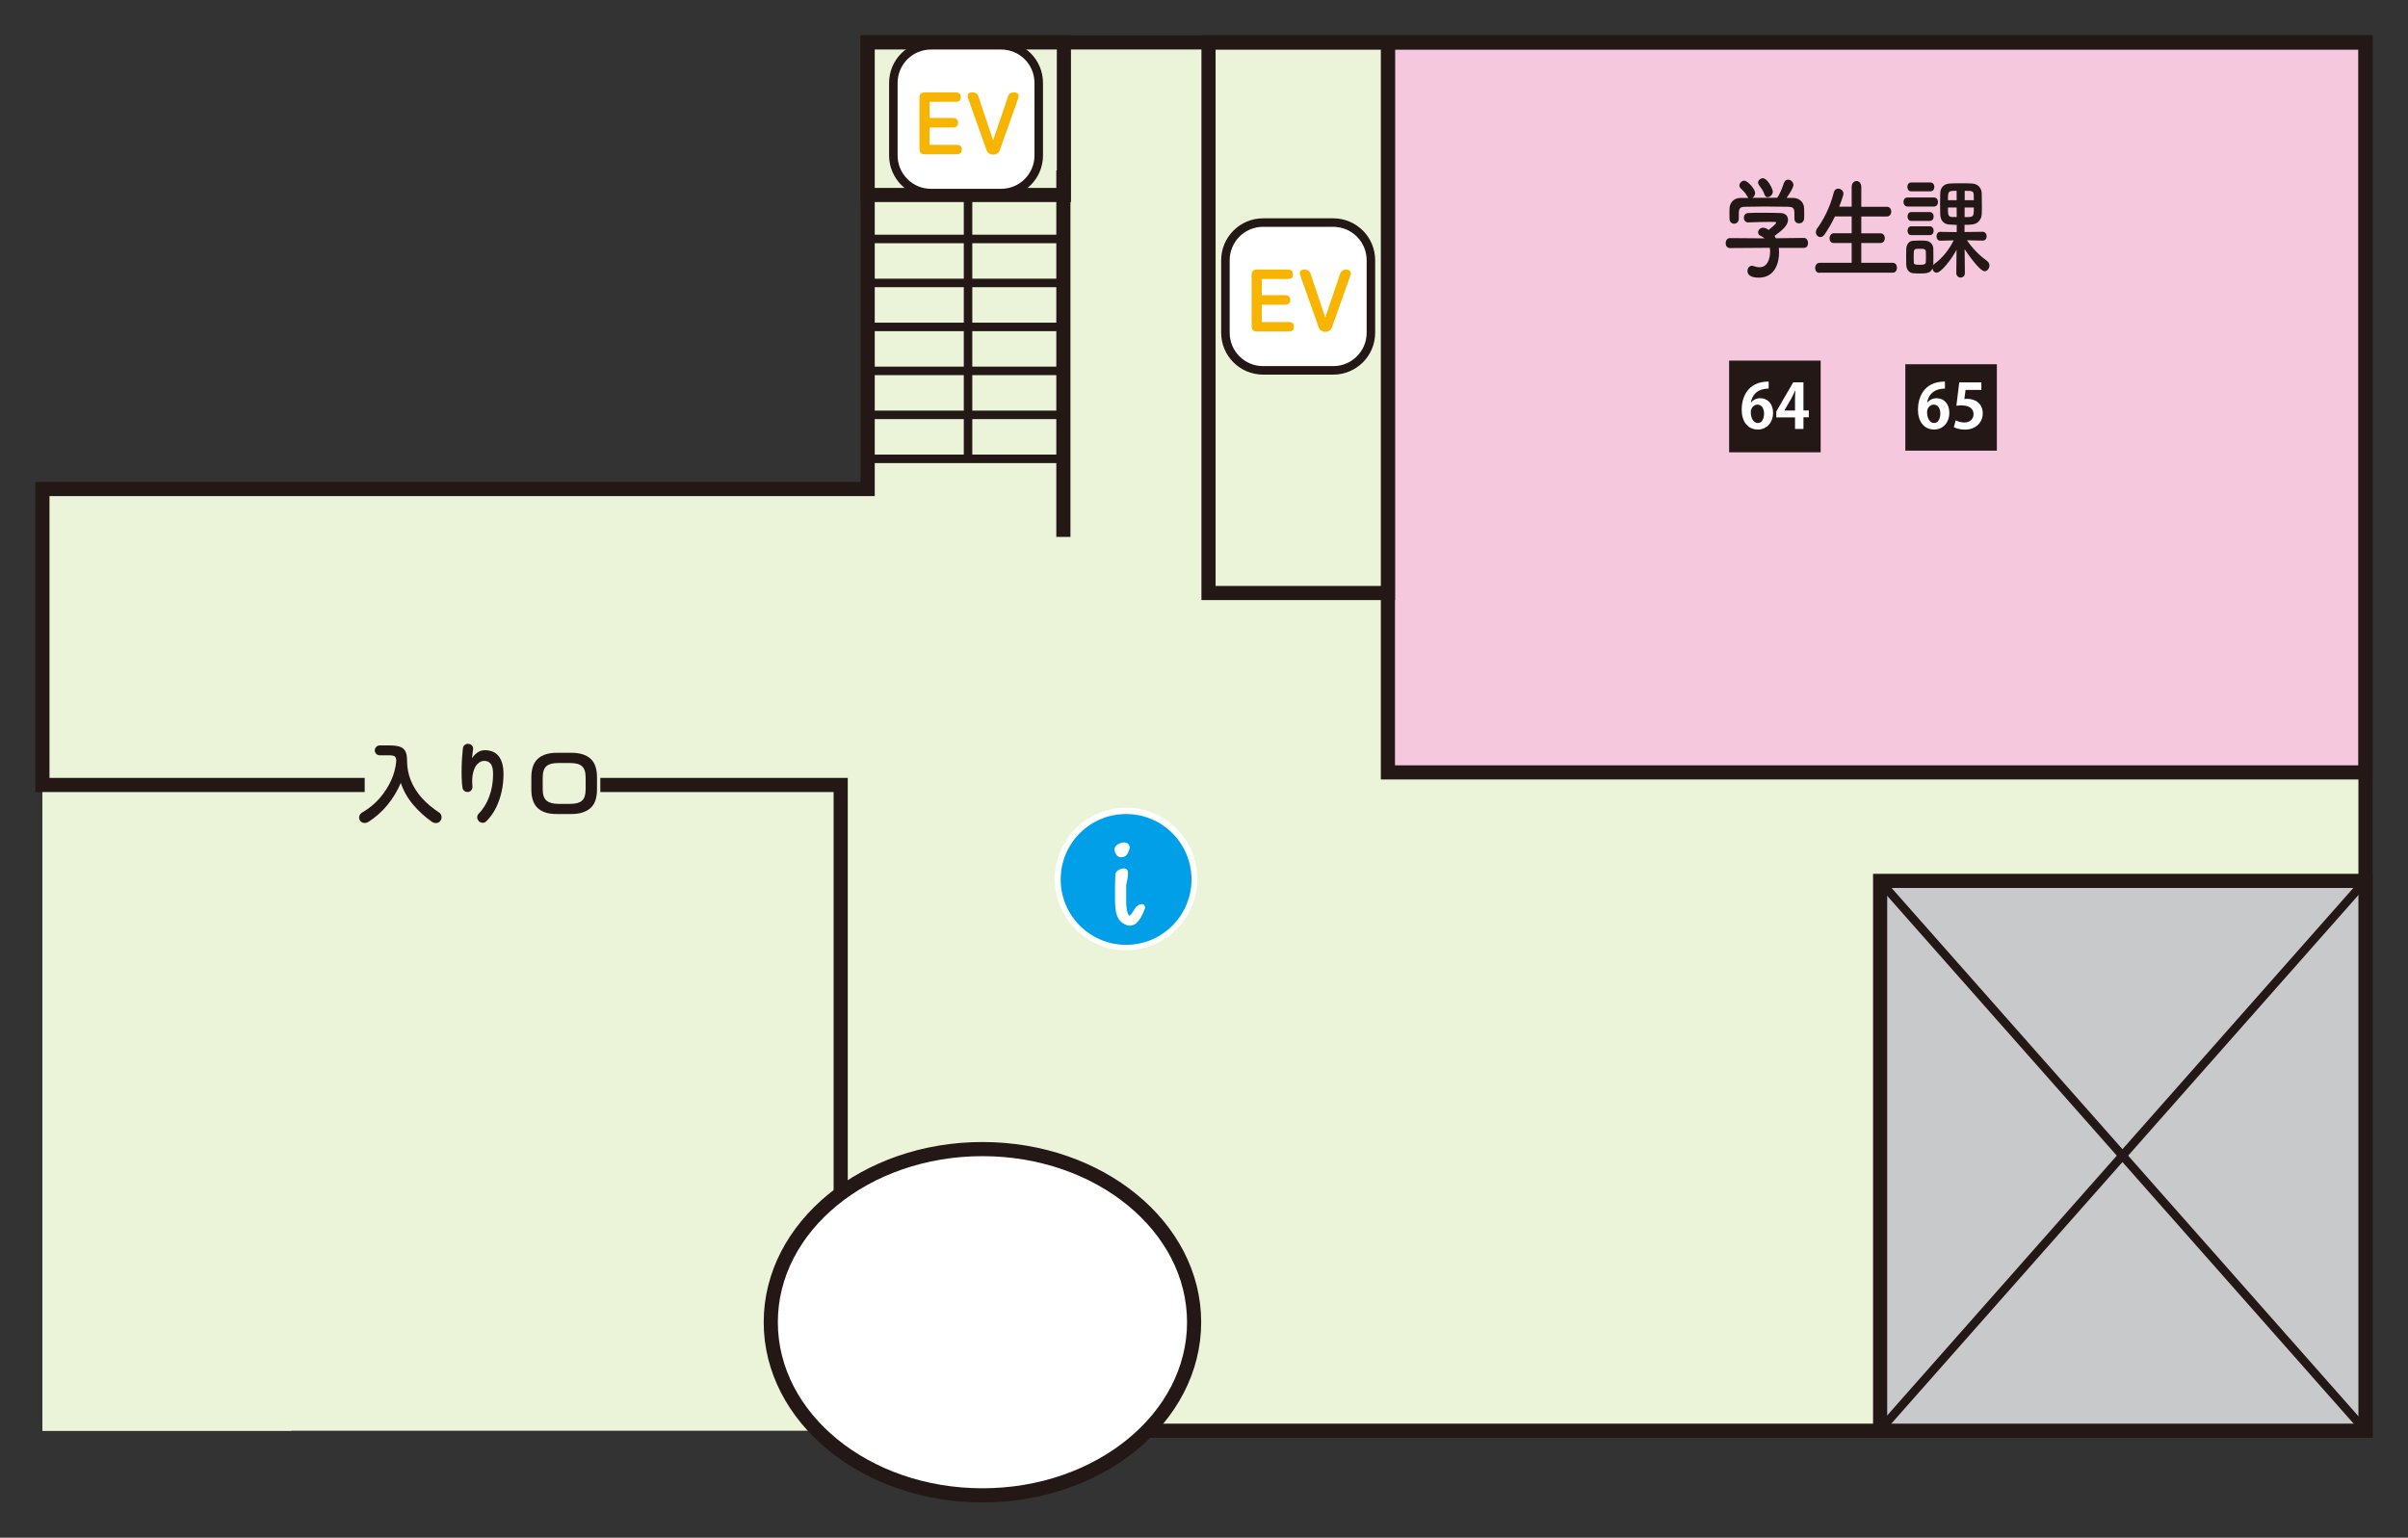 <?xml version="1.0" encoding="UTF-8"?>
<svg id="_レイヤー_2" data-name="レイヤー_2" xmlns="http://www.w3.org/2000/svg" xmlns:xlink="http://www.w3.org/1999/xlink" viewBox="0 0 277.58 177.28">
  <rect x="0" y="0" width="277.58" height="177.28" fill="#333333" stroke="none"/>
  <defs>
    <style>
      .cls-1, .cls-2, .cls-3, .cls-4 {
        fill: none;
      }

      .cls-2 {
        stroke-width: 1.63px;
      }

      .cls-2, .cls-3, .cls-4 {
        stroke: #231815;
      }

      .cls-3 {
        stroke-width: .98px;
      }

      .cls-5 {
        fill: #009fe8;
      }

      .cls-6 {
        fill: #c8c9ca;
      }

      .cls-7 {
        clip-path: url(#clippath-1);
      }

      .cls-8 {
        clip-path: url(#clippath-3);
      }

      .cls-9 {
        clip-path: url(#clippath-2);
      }

      .cls-10 {
        fill: #231815;
      }

      .cls-11 {
        fill: #fff;
      }

      .cls-12 {
        fill: #ebf3d8;
      }

      .cls-13 {
        fill: #f7b400;
      }

      .cls-4 {
        stroke-miterlimit: 10;
        stroke-width: 1.05px;
      }

      .cls-14 {
        fill: #f6c8dd;
      }

      .cls-15 {
        clip-path: url(#clippath);
      }
    </style>
    <clipPath id="clippath">
      <rect class="cls-1" width="277.58" height="177.28"/>
    </clipPath>
    <clipPath id="clippath-1">
      <rect class="cls-1" width="277.58" height="177.28"/>
    </clipPath>
    <clipPath id="clippath-2">
      <rect class="cls-1" width="277.58" height="177.28"/>
    </clipPath>
    <clipPath id="clippath-3">
      <rect class="cls-1" width="277.58" height="177.28"/>
    </clipPath>
    <clipPath id="clippath-4">
      <rect class="cls-1" x="119.65" y="91.4" width="20.31" height="20.31"/>
    </clipPath>
  </defs>
  <g id="_出展団体紹介" data-name="出展団体紹介">
    <g>
      <polygon class="cls-12" points="100.02 4.89 100.02 56.39 4.89 56.39 4.89 164.95 272.68 164.95 272.68 4.89 100.02 4.89"/>
      <rect class="cls-12" x="4.89" y="90.5" width="28.73" height="74.45"/>
      <rect class="cls-14" x="159.99" y="4.89" width="112.7" height="84.16"/>
      <rect class="cls-2" x="159.99" y="4.89" width="112.7" height="84.16"/>
      <rect class="cls-12" x="139.31" y="4.89" width="20.68" height="63.48"/>
      <rect class="cls-2" x="139.31" y="4.89" width="20.68" height="63.48"/>
      <polyline class="cls-2" points="127.73 164.95 272.68 164.95 272.68 4.89 100.02 4.89 100.02 56.38 4.89 56.38 4.89 90.5 96.91 90.5 96.91 144.68"/>
      <rect class="cls-12" x="42.04" y="86.78" width="27.16" height="9.92"/>
      <g class="cls-15">
        <path class="cls-11" d="M137.65,152.44c0,11.02-10.92,19.96-24.4,19.96s-24.4-8.93-24.4-19.96,10.93-19.96,24.4-19.96,24.4,8.93,24.4,19.96"/>
        <path class="cls-2" d="M137.65,152.44c0,11.02-10.92,19.96-24.4,19.96s-24.4-8.93-24.4-19.96,10.93-19.96,24.4-19.96,24.4,8.93,24.4,19.96Z"/>
      </g>
      <g>
        <path class="cls-10" d="M42.45,94.76c-.16.1-.34.14-.53.11s-.34-.13-.44-.3c-.09-.16-.11-.32-.05-.5.05-.18.17-.31.34-.41.76-.44,1.42-.98,1.98-1.62.55-.64,1-1.32,1.33-2.05s.53-1.46.59-2.18c.03-.27-.02-.46-.13-.57-.11-.11-.33-.16-.66-.16h-1.11c-.16,0-.29-.06-.4-.17s-.17-.25-.17-.4.06-.29.17-.4.25-.17.4-.17h1.11c.51,0,.91.05,1.21.15.3.1.51.28.64.53.13.25.19.59.19,1.04,0,.84.15,1.62.45,2.35.3.73.73,1.4,1.28,2.01.55.61,1.21,1.16,1.96,1.65.16.1.25.25.28.44.03.19,0,.36-.12.51-.11.16-.26.25-.45.27-.19.02-.37-.03-.54-.15-.8-.56-1.52-1.22-2.15-1.96-.63-.74-1.11-1.58-1.43-2.52-.39.93-.91,1.78-1.54,2.55s-1.37,1.42-2.21,1.96Z"/>
        <path class="cls-10" d="M55.21,94.68c-.12-.12-.19-.26-.2-.43,0-.17.05-.32.17-.44.52-.52.92-1.18,1.22-1.98s.44-1.66.44-2.6c0-.53-.09-.92-.26-1.15s-.42-.36-.75-.36c-.27,0-.52.11-.76.33-.23.22-.41.55-.52.99-.12.44-.15.98-.09,1.64.01.16-.03.3-.13.42-.1.13-.23.2-.38.21-.16.01-.3-.03-.42-.12-.12-.09-.19-.22-.22-.38-.05-.35-.08-.74-.09-1.17-.01-.43-.02-.85,0-1.28.01-.42.03-.82.06-1.18.03-.36.05-.67.08-.9.02-.16.09-.3.22-.4.13-.1.28-.14.44-.12.17.02.3.09.4.21.1.12.13.27.11.45-.01.12-.03.28-.06.47-.02.19-.04.37-.06.54.16-.27.37-.49.63-.67s.54-.27.83-.27c.73,0,1.27.24,1.63.71.36.47.54,1.15.54,2.03,0,.7-.07,1.38-.22,2.05-.15.66-.36,1.28-.65,1.86s-.65,1.08-1.09,1.53c-.12.12-.26.19-.43.19-.17,0-.32-.05-.44-.17Z"/>
        <path class="cls-10" d="M64.14,93.85c-.95,0-1.66-.23-2.15-.68-.49-.45-.74-1.17-.74-2.16v-1.39c0-.99.26-1.71.77-2.16.51-.45,1.24-.67,2.18-.67h1.67c.95,0,1.68.22,2.19.67.51.45.76,1.17.76,2.16v1.39c0,.99-.25,1.71-.76,2.16-.51.45-1.24.68-2.19.68h-1.74ZM64.39,92.68h1.35c.62,0,1.07-.12,1.35-.37.28-.25.42-.69.42-1.31v-1.35c0-.63-.14-1.06-.42-1.31-.28-.25-.73-.37-1.35-.37h-1.41c-.62,0-1.07.12-1.35.37-.28.25-.42.69-.42,1.31v1.35c0,.63.15,1.06.45,1.31.3.25.76.37,1.38.37Z"/>
      </g>
      <line class="cls-3" x1="111.59" y1="22.91" x2="111.59" y2="52.8"/>
      <line class="cls-3" x1="100.27" y1="22.48" x2="122.54" y2="22.48"/>
      <line class="cls-3" x1="100.27" y1="27.55" x2="122.54" y2="27.55"/>
      <line class="cls-3" x1="100.27" y1="32.62" x2="122.54" y2="32.62"/>
      <line class="cls-3" x1="100.27" y1="37.69" x2="122.54" y2="37.69"/>
      <line class="cls-3" x1="100.27" y1="42.76" x2="122.54" y2="42.76"/>
      <line class="cls-3" x1="100.27" y1="47.83" x2="122.54" y2="47.83"/>
      <line class="cls-3" x1="100.27" y1="52.9" x2="122.54" y2="52.9"/>
      <rect class="cls-12" x="100.02" y="4.89" width="22.62" height="17.59"/>
      <rect class="cls-2" x="100.02" y="4.89" width="22.62" height="17.59"/>
      <line class="cls-2" x1="122.58" y1="19.65" x2="122.58" y2="61.9"/>
      <g class="cls-7">
        <path class="cls-11" d="M145.61,25.66h8.08c2.4,0,4.34,1.95,4.34,4.34v8.36c0,2.4-1.94,4.34-4.34,4.34h-8.09c-2.4,0-4.34-1.94-4.34-4.34v-8.36c0-2.4,1.95-4.34,4.34-4.34Z"/>
        <path class="cls-3" d="M145.61,25.66h8.08c2.4,0,4.34,1.95,4.34,4.34v8.36c0,2.4-1.94,4.34-4.34,4.34h-8.09c-2.4,0-4.34-1.94-4.34-4.34v-8.36c0-2.4,1.95-4.34,4.34-4.34Z"/>
      </g>
      <g>
        <path class="cls-13" d="M144.88,38.22c-.4,0-.6-.2-.6-.6v-5.94c0-.4.2-.6.6-.6h3.57c.4,0,.6.18.6.55s-.2.54-.6.54h-3v1.86h2.68c.4,0,.6.18.6.55s-.2.55-.6.55h-2.68v2h3.11c.4,0,.6.18.6.54s-.2.55-.6.55h-3.68Z"/>
        <path class="cls-13" d="M152.78,38.25c-.17,0-.33-.04-.47-.13-.15-.09-.25-.22-.3-.39l-2.12-5.96c-.08-.22-.07-.39,0-.51s.24-.18.5-.18c.35,0,.58.16.69.49l1.69,5.04,1.71-5.04c.11-.33.34-.49.7-.49.22,0,.37.06.46.19.09.13.1.29.02.51l-2.12,5.96c-.05.17-.16.3-.3.39-.15.09-.3.13-.45.13Z"/>
      </g>
      <g class="cls-9">
        <path class="cls-11" d="M107.32,5.22h8.08c2.4,0,4.34,1.94,4.34,4.34v8.36c0,2.4-1.94,4.34-4.34,4.34h-8.08c-2.4,0-4.34-1.94-4.34-4.34v-8.36c0-2.4,1.94-4.34,4.34-4.34Z"/>
        <path class="cls-3" d="M107.32,5.22h8.08c2.4,0,4.34,1.94,4.34,4.34v8.36c0,2.4-1.94,4.34-4.34,4.34h-8.08c-2.4,0-4.34-1.94-4.34-4.34v-8.36c0-2.4,1.94-4.34,4.34-4.34Z"/>
      </g>
      <g>
        <path class="cls-13" d="M106.59,17.79c-.4,0-.6-.2-.6-.6v-5.94c0-.4.2-.6.6-.6h3.57c.4,0,.6.18.6.55s-.2.54-.6.54h-3v1.86h2.68c.4,0,.6.18.6.55s-.2.55-.6.55h-2.68v2h3.11c.4,0,.6.18.6.54s-.2.55-.6.55h-3.68Z"/>
        <path class="cls-13" d="M114.49,17.82c-.17,0-.33-.04-.47-.13-.15-.09-.25-.22-.3-.39l-2.12-5.96c-.08-.22-.07-.39,0-.51s.24-.18.5-.18c.35,0,.58.16.69.49l1.69,5.04,1.71-5.04c.11-.33.34-.49.7-.49.22,0,.37.06.46.19.09.13.1.29.02.51l-2.12,5.96c-.05.17-.16.3-.3.39-.15.09-.3.13-.45.13Z"/>
      </g>
      <rect class="cls-6" x="216.73" y="101.56" width="55.95" height="63.39"/>
      <rect class="cls-2" x="216.73" y="101.56" width="55.95" height="63.39"/>
      <line class="cls-3" x1="272.67" y1="101.54" x2="216.66" y2="164.93"/>
      <line class="cls-3" x1="216.66" y1="101.54" x2="272.67" y2="164.93"/>
      <rect class="cls-10" x="220.16" y="42.52" width="9.5" height="8.91"/>
      <rect class="cls-4" x="220.16" y="42.52" width="9.5" height="8.91"/>
      <g>
        <path class="cls-11" d="M222.18,46.39c.23-.28.6-.48,1.06-.48.83,0,1.47.63,1.47,1.7,0,1.01-.66,1.91-1.75,1.91-1.21,0-1.87-.97-1.87-2.29,0-1.23.55-3.24,3.11-3.24v.81c-.13,0-.28.01-.46.04-.99.13-1.46.83-1.59,1.54h.02ZM223.67,47.67c0-.56-.27-1.02-.76-1.02-.31,0-.77.27-.77.87.01.7.3,1.25.82,1.25.46,0,.71-.5.71-1.1Z"/>
        <path class="cls-11" d="M228.4,44.08v.87h-1.82l-.14,1.05c.1-.01.18-.02.3-.02.94,0,1.82.52,1.82,1.68,0,1.03-.79,1.87-2.05,1.87-.53,0-1.01-.13-1.28-.28l.21-.79c.21.11.6.25,1.01.25.55,0,1.05-.35,1.05-.96s-.48-1.01-1.38-1.01c-.24,0-.43.01-.6.04l.33-2.69h2.57Z"/>
      </g>
      <g class="cls-8">
        <path class="cls-11" d="M136.59,105.97c-2.56,3.75-7.67,4.71-11.42,2.15-3.75-2.56-4.71-7.67-2.15-11.42,2.56-3.75,7.67-4.71,11.42-2.15,3.75,2.56,4.71,7.67,2.15,11.42"/>
      </g>
      <rect class="cls-10" x="199.85" y="42.1" width="9.5" height="9.52"/>
      <rect class="cls-4" x="199.85" y="42.1" width="9.5" height="9.52"/>
      <g>
        <path class="cls-11" d="M201.86,46.39c.23-.28.6-.48,1.06-.48.83,0,1.47.63,1.47,1.7,0,1.01-.66,1.91-1.75,1.91-1.21,0-1.87-.97-1.87-2.29,0-1.23.55-3.24,3.11-3.24v.81c-.13,0-.28.01-.46.04-.99.13-1.46.83-1.59,1.54h.02ZM203.35,47.67c0-.56-.27-1.02-.76-1.02-.31,0-.77.27-.77.87.01.7.3,1.25.82,1.25.46,0,.71-.5.71-1.1Z"/>
        <path class="cls-11" d="M207.89,49.45h-.97v-1.33h-2.16v-.68l1.95-3.36h1.18v3.24h.62v.79h-.62v1.33ZM205.69,47.33h1.23v-1.33c0-.31.02-.65.04-.97h-.03c-.16.34-.29.64-.45.94l-.79,1.35h0Z"/>
      </g>
      <g>
        <path class="cls-10" d="M205.05,28.57c.02.18.03.37.03.56,0,1.15-.46,2.88-2.34,2.88-.85,0-1.3-.27-1.3-.77,0-.32.21-.6.51-.6.05,0,.11,0,.17.03.24.09.49.14.72.14,1.21,0,1.21-1.71,1.21-1.81,0-.15-.01-.29-.03-.43l-4.6.03c-.34,0-.5-.28-.5-.56s.17-.59.49-.59l4.01.03c-.13-.1-.27-.2-.43-.27-.23-.09-.33-.25-.33-.42,0-.27.25-.54.58-.54.24,0,.47.14.64.26.28-.22.86-.69.86-.84,0-.05-.04-.08-.12-.08-.12-.01-.33-.01-.58-.01-.69,0-1.75.03-2.51.06h-.02c-.33,0-.49-.27-.49-.54s.16-.52.5-.54c.47-.03,1.05-.03,1.63-.03.79,0,1.58.01,2.08.03.62.01.88.38.88.78,0,.62-.58,1.15-1.55,1.86.05.09.11.18.15.27l3.23-.04c.31,0,.48.29.48.59s-.15.56-.47.56h-2.91ZM206.84,24.48c0-.54-.24-.62-.68-.64-.87-.01-1.84-.03-2.79-.03-.77,0-1.53.01-2.2.03-.6.01-.69.19-.73.64v.74h0c0,.37-.27.57-.55.57-.25,0-.51-.18-.52-.57,0-.17-.01-.36-.01-.56,0-.22.01-.43.01-.62.02-.6.42-1.21,1.27-1.22h.91c-.05-.05-.1-.12-.14-.19-.23-.45-.47-.61-.76-.92-.1-.1-.14-.22-.14-.33,0-.28.27-.55.55-.55.41,0,1.26.97,1.26,1.42,0,.23-.14.45-.31.56.95-.01,1.9-.01,2.85-.01.32-.42.6-1.16.77-1.68.1-.29.29-.41.49-.41.3,0,.62.27.62.62,0,.24-.35.87-.79,1.48.25,0,.51.01.76.01.64.01,1.24.42,1.26,1.21.01.18.01.45.01.69,0,.18,0,.34-.01.47-.02.37-.3.56-.58.56s-.54-.18-.54-.54v-.73ZM203.77,22.74c-.15,0-.29-.09-.37-.31-.15-.47-.39-.75-.64-1.1-.06-.09-.1-.19-.1-.28,0-.27.27-.5.55-.5.55,0,1.15,1.25,1.15,1.54,0,.34-.31.64-.6.64Z"/>
        <path class="cls-10" d="M209.75,31.46c-.35,0-.51-.27-.51-.55,0-.31.18-.61.51-.61h3.7s0-2.28,0-2.28h-2.04c-.35.01-.51-.25-.51-.54s.18-.59.51-.59h2.04s0-1.94,0-1.94h-1.93c-.35.74-.75,1.43-1.2,2.09-.15.22-.33.29-.48.29-.28,0-.52-.26-.52-.57,0-.13.04-.27.14-.41.69-.93,1.5-2.42,1.93-4.17.08-.31.28-.43.5-.43.3,0,.61.23.61.59,0,.05-.01.13-.03.19-.14.45-.29.88-.46,1.3h1.44s0-2.26,0-2.26c0-.47.28-.7.56-.7s.55.23.55.7v2.27h2.93c.35-.01.52.27.52.56s-.17.56-.52.56h-2.93s0,1.94,0,1.94h2.19c.35-.01.52.27.52.56s-.17.56-.52.56h-2.19s0,2.28,0,2.28h3.62c.33-.01.49.28.49.57s-.15.57-.49.57h-8.44Z"/>
        <path class="cls-10" d="M219.89,23.81c-.3,0-.47-.27-.47-.52,0-.27.16-.52.47-.52h3.04c.31,0,.47.25.47.52s-.15.52-.47.52h-3.04ZM226.5,31.49c0,.34-.25.51-.49.51s-.5-.18-.5-.52h0s.03-2.69.03-2.69c-.61,1.17-1.8,2.65-2.3,2.65-.26,0-.46-.24-.47-.51-.22.54-.61.6-1.5.6-.28,0-.56-.01-.75-.03-.47-.04-.77-.45-.78-1.01,0-.33-.01-.62-.01-.92s.01-.56.01-.84c.01-.48.27-.94.77-.97.22-.01.51-.03.79-.03s.55.01.72.03c.39.03.83.36.84.91.01.29.01.6.01.92s0,.61-.01.89c0,.04-.01.06-.01.1.03-.06.1-.12.16-.17.96-.71,1.67-1.65,2.2-2.7l-1.55.04h-.01c-.28,0-.42-.26-.42-.5,0-.27.14-.52.43-.52l1.9.03v-.83c-.3-.01-.6-.03-.82-.04-.72-.04-1.05-.51-1.08-1.15-.01-.38-.02-.8-.02-1.22s.01-.87.02-1.26c.02-.51.31-1.06,1.1-1.1.36-.03.8-.03,1.27-.03s.92,0,1.3.03c.69.03,1.08.54,1.11,1.08.01.46.02.96.02,1.45,0,.36,0,.71-.02,1.03-.03.59-.46,1.11-1.11,1.16-.24.03-.54.04-.87.04v.83l2.09-.03c.3,0,.46.27.46.52s-.14.5-.45.5h-.01l-1.81-.04c.67.99,1.49,1.79,2.33,2.4.18.13.26.32.26.51,0,.33-.25.66-.55.66-.61,0-2.16-2.31-2.31-2.55l.03,2.74h0ZM220.3,22.06c-.29,0-.43-.25-.43-.51s.14-.51.43-.51h2.23c.29,0,.45.25.45.51s-.15.51-.45.51h-2.23ZM220.32,25.47c-.29,0-.43-.25-.43-.51s.14-.51.43-.51h2.13c.29,0,.45.25.45.51s-.15.51-.45.51h-2.13ZM220.32,27.11c-.29,0-.43-.26-.43-.51s.14-.51.43-.51h2.13c.29,0,.45.25.45.51s-.15.51-.45.51h-2.13ZM222.01,29.62c0-.2,0-.42-.01-.6-.02-.32-.21-.34-.71-.34-.69,0-.69.01-.69.93,0,.2.01.42.01.61.01.23.03.31.76.31.22,0,.63,0,.63-.32.01-.18.01-.38.01-.59ZM225.54,22c-.96,0-.99,0-.99,1.08h1v-1.08ZM225.55,23.92h-1c0,.83,0,1.07.48,1.1h.53s-.01-1.1-.01-1.1ZM226.47,23.92v1.11c1.06,0,1.06-.01,1.06-1.11h-1.06ZM227.53,23.08c0-.22-.01-.43-.01-.62-.01-.46-.25-.46-1.04-.46v1.08h1.05Z"/>
      </g>
      <circle class="cls-5" cx="129.81" cy="101.39" r="7.54"/>
      <path class="cls-11" d="M129.86,97.17c.15.06.27.21.33.35.04.09.06.21.03.28-.08.19-.2.79-.58.95-.37.16-.69.05-.8-.04-.13-.1-.21-.23-.28-.39-.08-.19-.11-.4-.06-.58.07-.21.29-.39.57-.51.21-.09.57-.15.79-.07ZM131.26,104.33c.43-.18.63-.06.7.11.04.1.07.21-.03.45l-.3.66c-.13.26-.46.87-.96,1.08-.27.12-.59.14-.96-.04-.28-.13-.68-.37-.92-.96-.14-.33-.19-.69-.22-1.04-.01-.26-.04-.47-.04-.67,0-1.01-.01-1.99.04-3.06.01-.33.25-.53.53-.64.14-.06.36-.14.61-.09.09.02.21.12.26.24.2.47-.15,1.44-.15,1.76,0,.52,0,1.46,0,1.95,0,.14.04.86.21,1.27.06.14.1.24.2.2.11-.04.25-.23.52-.67.1-.16.22-.41.51-.54Z"/>
    </g>
  </g>
</svg>